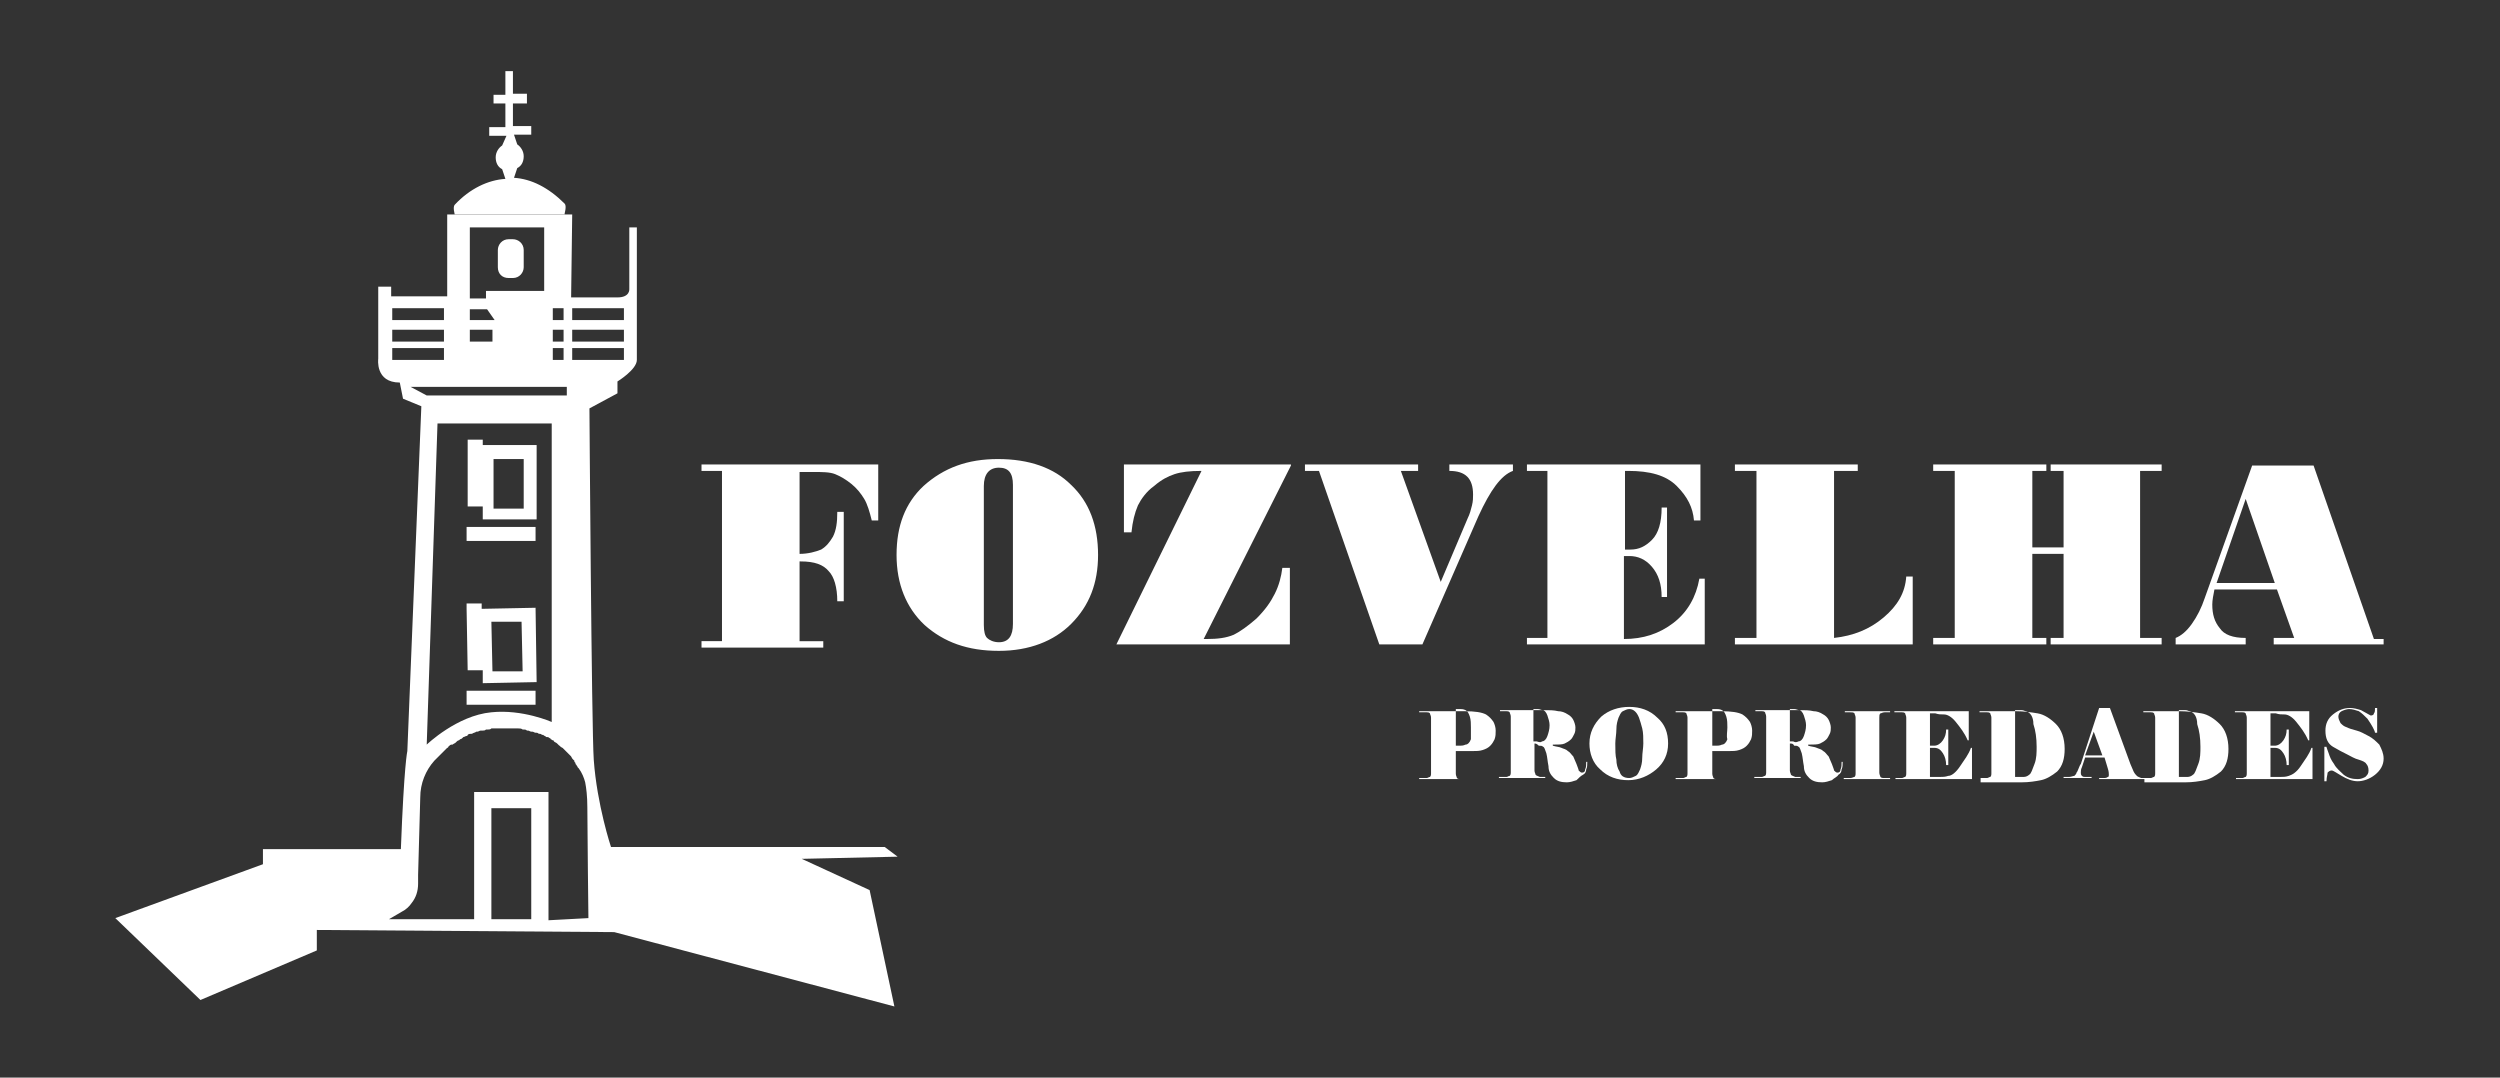 <?xml version="1.0" encoding="utf-8"?>
<!-- Generator: Adobe Illustrator 24.2.3, SVG Export Plug-In . SVG Version: 6.00 Build 0)  -->
<svg version="1.1" id="Layer_1" xmlns="http://www.w3.org/2000/svg" xmlns:xlink="http://www.w3.org/1999/xlink" x="0px" y="0px"
	 viewBox="0 0 232 100" style="enable-background:new 0 0 232 100;" xml:space="preserve">
<rect x="0" y="0" width="232" height="100" fill="#333333" stroke="none"/>
<style type="text/css">
	.st0{fill:#FFFFFF;}
	.st1{fill:none;}
</style>
<g>
	<g>
		<path class="st0" d="M81.5,48.3h-0.6c-0.2-0.8-0.4-1.5-0.7-2c-0.3-0.5-0.7-1-1.2-1.4c-0.5-0.4-1-0.7-1.5-0.9
			c-0.5-0.2-1.2-0.2-2.1-0.2h-1.2v7.6c0.8,0,1.5-0.2,2-0.4c0.5-0.3,0.8-0.7,1.1-1.2c0.3-0.6,0.4-1.3,0.4-2.3h0.6v8.3h-0.6
			c0-1.3-0.3-2.3-0.8-2.8c-0.5-0.6-1.3-0.9-2.6-0.9h-0.1v7.4h2.2v0.6H65.1v-0.6H67V43.7h-1.9v-0.6h16.4V48.3z"/>
		<path class="st0" d="M92.6,42.6c2.9,0,5.2,0.8,6.8,2.4c1.7,1.6,2.5,3.8,2.5,6.5c0,2.6-0.8,4.7-2.5,6.4c-1.6,1.6-3.9,2.5-6.7,2.5
			c-2.9,0-5.1-0.8-6.9-2.4c-1.7-1.6-2.6-3.8-2.6-6.5c0-2.7,0.8-4.8,2.5-6.4C87.6,43.4,89.8,42.6,92.6,42.6z M94,57.9V45
			c0-1.1-0.4-1.6-1.3-1.6c-0.9,0-1.4,0.6-1.4,1.7V58c0,0.6,0.1,1,0.3,1.2c0.2,0.2,0.6,0.4,1.1,0.4C93.6,59.6,94,59,94,57.9z"/>
		<path class="st0" d="M119.8,43.2l-8.1,16.1h0.3c1,0,1.8-0.1,2.5-0.4c0.6-0.3,1.3-0.8,2.1-1.5c0.8-0.8,1.3-1.5,1.7-2.3
			s0.6-1.6,0.7-2.4h0.7v7.1h-16.1l7.9-16.1c-1.1,0-1.9,0.1-2.5,0.3c-0.6,0.2-1.2,0.5-1.9,1.1c-0.7,0.5-1.2,1.2-1.5,1.8
			c-0.3,0.7-0.5,1.5-0.6,2.5h-0.7v-6.3H119.8z"/>
		<path class="st0" d="M140.4,43.7c-1.1,0.4-2.1,1.8-3.2,4.2l-5.2,11.9h-4l-5.6-16.1h-1.3v-0.6h10.5v0.6H130l3.7,10.3l2.5-5.9
			c0.2-0.4,0.3-0.8,0.4-1.2c0.1-0.4,0.1-0.7,0.1-1c0-1.5-0.7-2.2-2.2-2.2v-0.6h5.9V43.7z"/>
		<path class="st0" d="M158.3,59.8h-16.6v-0.6h1.9V43.7h-1.9v-0.6h16.1v5.2h-0.6c-0.1-1.2-0.6-2.2-1.6-3.2c-1-1-2.5-1.4-4.5-1.4
			h-0.3V51h0.5c0.8,0,1.4-0.3,2-0.9c0.6-0.6,0.9-1.6,0.9-3h0.5v8.3h-0.5c0-1.2-0.3-2.1-0.9-2.8c-0.6-0.7-1.3-1-2.1-1h-0.5v7.7
			c1.8,0,3.3-0.5,4.6-1.5s2.1-2.4,2.4-4.1h0.5V59.8z"/>
		<path class="st0" d="M177.5,59.8H161v-0.6h2V43.7h-2v-0.6h11.4v0.6h-2.2v15.5c1.8-0.2,3.3-0.8,4.6-1.9c1.3-1.1,2-2.3,2.1-3.8h0.6
			V59.8z"/>
		<path class="st0" d="M200.6,59.8h-10.3v-0.6h1.2v-7.8h-2.9v7.8h1.3v0.6h-10.5v-0.6h2V43.7h-2v-0.6h10.5v0.6h-1.3v7.1h2.9v-7.1
			h-1.2v-0.6h10.3v0.6h-2v15.5h2V59.8z"/>
		<path class="st0" d="M221.2,59.8H211v-0.6h1.9l-1.6-4.5h-5.8c-0.1,0.5-0.2,1-0.2,1.4c0,0.9,0.2,1.6,0.7,2.2
			c0.4,0.6,1.2,0.9,2.4,0.9v0.6h-6.5v-0.6c0.5-0.2,1-0.6,1.5-1.3c0.5-0.7,0.9-1.5,1.2-2.4l4.4-12.3h5.7l5.6,16.1h0.9V59.8z
			 M211.1,54.1l-2.7-7.8h0l-2.7,7.8H211.1z"/>
	</g>
	<g>
		<polygon class="st1" points="45.2,28.7 45.2,28.7 43.6,28.7 43.6,29.7 43.6,29.7 45.9,29.7 		"/>
		<polygon class="st1" points="41.3,28.6 41.3,28.6 36.4,28.6 36.4,29.7 36.4,29.7 41.3,29.7 		"/>
		<polygon class="st1" points="45.7,30.5 45.7,30.5 43.6,30.5 43.6,31.7 43.6,31.7 45.7,31.7 		"/>
		<polygon class="st1" points="41.3,30.5 41.3,30.5 36.4,30.5 36.4,31.7 36.4,31.7 41.3,31.7 		"/>
		<polygon class="st1" points="52.6,36.7 52.6,35.9 52.6,35.9 38.1,35.9 38.1,35.9 39.6,36.7 		"/>
		<rect x="36.4" y="32.3" class="st1" width="4.8" height="1.1"/>
		<polygon class="st1" points="52.3,28.6 52.3,28.6 51.3,28.6 51.3,29.7 51.3,29.7 52.3,29.7 		"/>
		<polygon class="st1" points="57.9,28.6 57.9,28.6 53.1,28.6 53.1,29.7 53.1,29.7 57.9,29.7 		"/>
		<polygon class="st1" points="57.9,32.3 57.9,32.3 53.1,32.3 53.1,33.4 53.1,33.4 57.9,33.4 		"/>
		<path class="st1" d="M45.1,27h5.4v-5.9h0h-6.9v6.6v0h1.5L45.1,27z M46.2,23.3c0-0.6,0.5-1,1-1h0.4c0.6,0,1,0.5,1,1v1.6
			c0,0.6-0.5,1-1,1c0,0,0,0,0,0h-0.4c0,0,0,0,0,0c-0.6,0-1-0.5-1-1V23.3z"/>
		<polygon class="st1" points="52.3,32.3 52.3,32.3 51.3,32.3 51.3,33.4 51.3,33.4 52.3,33.4 		"/>
		<polygon class="st1" points="52.3,30.5 52.3,30.5 51.3,30.5 51.3,31.7 51.3,31.7 52.3,31.7 		"/>
		<rect x="45.8" y="42.6" class="st1" width="2.8" height="4.6"/>
		<polygon class="st1" points="57.9,30.5 57.9,30.5 53.1,30.5 53.1,31.7 53.1,31.7 57.9,31.7 		"/>
		<path class="st1" d="M39.6,69.1L39.6,69.1c0,0,2.8-2.7,6-3c3-0.3,5.6,0.9,5.6,0.9V39.3h0H40.5L39.6,69.1z M43.4,41.3L43.4,41.3
			l0-0.5h1.4v0.5h5v0h0v6.9h-5l0,0h0l0-1.2l-1.4,0v0l0,0V41.3z M43.3,48.9h6.4v0v1.3v0h-6.4v0h0V48.9z M43.3,56.4L43.3,56.4l0-0.5
			h1.4v0.5h5v0h0v6.9h-5l0,0h0l0-1.2l-1.4,0v0l0,0V56.4z M43.3,64.1h6.4v0h0v1.3h-6.4v0h0V64.1z"/>
		<rect x="45.6" y="75" class="st1" width="3.7" height="10.3"/>
		<rect x="45.7" y="57.7" class="st1" width="2.8" height="4.6"/>
		<path class="st1" d="M54.7,72.8c-0.1-0.5-0.3-0.9-0.6-1.3c0,0,0,0,0,0c0,0,0,0,0,0c0,0,0,0,0,0c0,0-0.1-0.1-0.1-0.1c0,0,0,0,0,0
			c0-0.1-0.1-0.1-0.1-0.2c0,0,0,0,0,0c0,0-0.1-0.1-0.1-0.1c0,0,0,0,0-0.1c0,0-0.1-0.1-0.1-0.1c0,0,0,0,0-0.1
			c-0.1-0.1-0.1-0.1-0.2-0.2c0,0,0,0,0,0c0-0.1-0.1-0.1-0.1-0.2c0,0,0,0-0.1-0.1c0,0-0.1-0.1-0.1-0.1c0,0,0,0-0.1-0.1
			c-0.1-0.1-0.1-0.1-0.2-0.2c0,0,0,0,0,0c-0.1-0.1-0.1-0.1-0.2-0.2c0,0,0,0-0.1-0.1c-0.1,0-0.1-0.1-0.2-0.1c0,0,0,0-0.1-0.1
			c-0.1-0.1-0.1-0.1-0.2-0.2c0,0,0,0,0,0c-0.1-0.1-0.2-0.1-0.3-0.2c0,0-0.1,0-0.1-0.1c-0.1,0-0.1-0.1-0.2-0.1c0,0-0.1,0-0.1-0.1
			c-0.1,0-0.2-0.1-0.2-0.1c0,0,0,0-0.1,0c-0.1-0.1-0.2-0.1-0.3-0.2c0,0-0.1,0-0.1,0c-0.1,0-0.2-0.1-0.2-0.1c0,0-0.1,0-0.1,0
			c-0.1,0-0.2-0.1-0.2-0.1c0,0-0.1,0-0.1,0c-0.1,0-0.2-0.1-0.3-0.1c0,0-0.1,0-0.1,0c-0.1,0-0.2-0.1-0.3-0.1c0,0-0.1,0-0.1,0
			c-0.1,0-0.2,0-0.3-0.1c0,0-0.1,0-0.1,0c-0.1,0-0.3-0.1-0.4-0.1c0,0,0,0-0.1,0c-0.1,0-0.2,0-0.3,0c0,0-0.1,0-0.1,0
			c-0.1,0-0.2,0-0.3,0c0,0-0.1,0-0.1,0c-0.1,0-0.3,0-0.4,0c0,0,0,0,0,0c-0.2,0-0.4,0-0.5,0c-0.1,0-0.1,0-0.2,0c-0.1,0-0.2,0-0.3,0
			c-0.1,0-0.1,0-0.2,0c-0.1,0-0.2,0-0.3,0.1c-0.1,0-0.1,0-0.2,0c-0.1,0-0.2,0-0.3,0.1c-0.1,0-0.1,0-0.2,0c-0.1,0-0.2,0.1-0.3,0.1
			c0,0-0.1,0-0.1,0c-0.1,0-0.3,0.1-0.4,0.2c0,0-0.1,0-0.1,0c-0.1,0-0.2,0.1-0.3,0.1c0,0-0.1,0-0.1,0.1c-0.1,0-0.2,0.1-0.3,0.1
			c0,0-0.1,0.1-0.1,0.1c-0.1,0-0.2,0.1-0.2,0.1c0,0-0.1,0.1-0.1,0.1c-0.1,0-0.2,0.1-0.2,0.1c0,0-0.1,0.1-0.1,0.1
			c-0.1,0.1-0.2,0.1-0.3,0.2c0,0,0,0-0.1,0c-0.1,0.1-0.2,0.2-0.3,0.2c0,0-0.1,0-0.1,0.1c-0.1,0.1-0.1,0.1-0.2,0.2
			c0,0-0.1,0.1-0.1,0.1c-0.1,0.1-0.1,0.1-0.2,0.2c0,0-0.1,0.1-0.1,0.1c-0.1,0.1-0.1,0.1-0.2,0.2c0,0-0.1,0.1-0.1,0.1
			c-0.1,0.1-0.1,0.1-0.2,0.2c0,0,0,0-0.1,0.1c0,0,0,0,0,0c-0.8,0.9-1.3,2.1-1.3,3.4l-0.2,7.2l0,0.8c0,0.7-0.2,1.3-0.6,1.8
			c-0.3,0.3-0.6,0.6-0.9,0.8l-1.2,0.7l-0.1,0h0.1h5.6h1.6H44V73.5v0h6.9v0h0v11.8l4.1,0c0,0-0.1-8.5-0.1-10.3
			C54.9,74.1,54.8,73.3,54.7,72.8z"/>
		<polygon class="st0" points="43.3,64.1 49.7,64.1 49.7,64.1 43.3,64.1 43.3,65.4 43.3,65.4 		"/>
		<rect x="43.3" y="56.4" class="st0" width="0" height="5.7"/>
		<polygon class="st0" points="48.5,57.7 48.5,57.7 48.5,62.3 45.7,62.3 45.7,62.3 48.5,62.3 		"/>
		<rect x="44.7" y="56.4" class="st0" width="5" height="0"/>
		
			<rect x="44.1" y="62.8" transform="matrix(1.592084e-02 -1 1 1.592084e-02 -18.757 106.446)" class="st0" width="1.2" height="0"/>
		<polygon class="st0" points="43.3,48.9 49.7,48.9 49.7,48.9 43.3,48.9 43.3,50.2 43.3,50.2 		"/>
		<polygon class="st0" points="48.6,42.6 48.6,42.6 48.6,47.2 45.8,47.2 45.8,47.2 48.6,47.2 		"/>
		<rect x="43.4" y="41.3" class="st0" width="0" height="5.7"/>
		
			<rect x="44.2" y="47.6" transform="matrix(1.592065e-02 -1 1 1.592065e-02 -3.538 91.623)" class="st0" width="1.2" height="0"/>
		<rect x="44.8" y="41.3" class="st0" width="5" height="0"/>
		<rect x="44" y="73.5" class="st0" width="6.9" height="0"/>
		<path class="st0" d="M74.4,79.7l8.9-0.2l-1.2-0.9l-25.4,0c0,0-1.3-3.9-1.6-8.1c-0.2-2.8-0.4-32.6-0.4-32.6l2.6-1.4l0-1.1
			c0,0,1.8-1.1,1.8-2c0-0.9,0-12.3,0-12.3h-0.7l0,5.7c0,0,0.1,0.8-1.1,0.8c-1.2,0-4.3,0-4.3,0l0.1-7.7l-11.6,0l0,7.6h-5.2l0-0.9
			h-1.2v6.7c0,0-0.3,2.2,2,2.2l0.3,1.5l1.7,0.7l-1.3,32c0,0-0.3,1.2-0.6,9.1l-12.8,0v1.4l-13.7,5l7.9,7.6l10.8-4.6v-1.9L57,86.5
			l26,6.9l-2.3-10.8L74.4,79.7z M53.1,29.7v-1.1h4.8h0v1.1L53.1,29.7L53.1,29.7z M53.1,31.7v-1.1h4.8h0v1.1L53.1,31.7L53.1,31.7z
			 M53.1,33.4v-1.1h4.8h0v1.1L53.1,33.4L53.1,33.4z M51.3,29.7v-1.1h1h0v1.1L51.3,29.7L51.3,29.7z M51.3,31.7v-1.1h1h0v1.1
			L51.3,31.7L51.3,31.7z M51.3,33.4v-1.1h1h0v1.1L51.3,33.4L51.3,33.4z M43.6,27.7v-6.6h6.9h0V27h-5.4l0,0.7L43.6,27.7L43.6,27.7z
			 M43.6,29.7v-1h1.6h0l0.7,1L43.6,29.7L43.6,29.7z M43.6,31.7v-1.1h2.1h0v1.1L43.6,31.7L43.6,31.7z M36.4,29.7v-1.1h4.8h0v1.1
			L36.4,29.7L36.4,29.7z M36.4,31.7v-1.1h4.8h0v1.1L36.4,31.7L36.4,31.7z M36.4,33.4v-1.1h4.8v1.1H36.4z M38.1,35.9L38.1,35.9
			l14.5,0h0v0.8h-13L38.1,35.9z M51.2,39.3v27.7c0,0-2.7-1.2-5.6-0.9c-3.2,0.3-6,3-6,3v0l1-29.8H51.2L51.2,39.3z M49.3,85.3h-3.7V75
			h3.7V85.3z M50.9,85.4V73.5h0H44v11.8h-0.7h-1.6h-5.6H36l0.1,0l1.2-0.7c0.4-0.2,0.7-0.5,0.9-0.8c0.4-0.5,0.6-1.1,0.6-1.8l0-0.8
			l0.2-7.2c0-1.3,0.5-2.5,1.3-3.4c0,0,0,0,0,0c0,0,0,0,0.1-0.1c0.1-0.1,0.1-0.1,0.2-0.2c0,0,0.1-0.1,0.1-0.1
			c0.1-0.1,0.1-0.1,0.2-0.2c0,0,0.1-0.1,0.1-0.1c0.1-0.1,0.1-0.1,0.2-0.2c0,0,0.1-0.1,0.1-0.1c0.1-0.1,0.1-0.1,0.2-0.2
			c0,0,0.1,0,0.1-0.1c0.1-0.1,0.2-0.2,0.3-0.2c0,0,0,0,0.1,0c0.1-0.1,0.2-0.1,0.3-0.2c0,0,0.1-0.1,0.1-0.1c0.1-0.1,0.2-0.1,0.2-0.1
			c0,0,0.1-0.1,0.1-0.1c0.1,0,0.2-0.1,0.2-0.1c0,0,0.1-0.1,0.1-0.1c0.1,0,0.2-0.1,0.3-0.1c0,0,0.1,0,0.1-0.1
			c0.1-0.1,0.2-0.1,0.3-0.1c0,0,0.1,0,0.1,0c0.1-0.1,0.3-0.1,0.4-0.2c0,0,0.1,0,0.1,0c0.1,0,0.2-0.1,0.3-0.1c0.1,0,0.1,0,0.2,0
			c0.1,0,0.2,0,0.3-0.1c0.1,0,0.1,0,0.2,0c0.1,0,0.2,0,0.3-0.1c0.1,0,0.1,0,0.2,0c0.1,0,0.2,0,0.3,0c0.1,0,0.1,0,0.2,0
			c0.2,0,0.3,0,0.5,0c0,0,0,0,0,0c0.1,0,0.3,0,0.4,0c0,0,0.1,0,0.1,0c0.1,0,0.2,0,0.3,0c0,0,0.1,0,0.1,0c0.1,0,0.2,0,0.3,0
			c0,0,0,0,0.1,0c0.1,0,0.3,0,0.4,0.1c0,0,0.1,0,0.1,0c0.1,0,0.2,0,0.3,0.1c0,0,0.1,0,0.1,0c0.1,0,0.2,0.1,0.3,0.1c0,0,0.1,0,0.1,0
			c0.1,0,0.2,0.1,0.3,0.1c0,0,0.1,0,0.1,0c0.1,0,0.2,0.1,0.2,0.1c0,0,0.1,0,0.1,0c0.1,0,0.2,0.1,0.2,0.1c0,0,0.1,0,0.1,0
			c0.1,0.1,0.2,0.1,0.3,0.2c0,0,0,0,0.1,0c0.1,0,0.2,0.1,0.2,0.1c0,0,0.1,0,0.1,0.1c0.1,0,0.1,0.1,0.2,0.1c0,0,0.1,0,0.1,0.1
			c0.1,0.1,0.2,0.1,0.3,0.2c0,0,0,0,0,0c0.1,0.1,0.1,0.1,0.2,0.2c0,0,0.1,0,0.1,0.1c0.1,0,0.1,0.1,0.2,0.1c0,0,0,0,0.1,0.1
			c0.1,0.1,0.1,0.1,0.2,0.2c0,0,0,0,0,0c0.1,0.1,0.1,0.1,0.2,0.2c0,0,0,0,0.1,0.1c0,0,0.1,0.1,0.1,0.1c0,0,0,0,0.1,0.1
			c0,0.1,0.1,0.1,0.1,0.2c0,0,0,0,0,0c0.1,0.1,0.1,0.1,0.2,0.2c0,0,0,0,0,0.1c0,0,0.1,0.1,0.1,0.1c0,0,0,0,0,0.1
			c0,0,0.1,0.1,0.1,0.1c0,0,0,0,0,0c0,0.1,0.1,0.1,0.1,0.2c0,0,0,0,0,0c0,0,0.1,0.1,0.1,0.1c0,0,0,0,0,0c0,0,0,0,0,0c0,0,0,0,0,0
			c0.3,0.4,0.5,0.9,0.6,1.3c0.1,0.5,0.2,1.3,0.2,2.3c0,1.9,0.1,10.3,0.1,10.3L50.9,85.4z"/>
		<polygon class="st0" points="43.3,65.4 43.3,65.4 49.7,65.4 49.7,64.1 49.7,64.1 43.3,64.1 		"/>
		<polygon class="st0" points="43.3,50.2 43.3,50.2 49.7,50.2 49.7,50.2 49.7,48.9 43.3,48.9 		"/>
		<path class="st0" d="M47.2,25.8C47.2,25.8,47.2,25.8,47.2,25.8l0.4,0c0,0,0,0,0,0c0.6,0,1-0.5,1-1v-1.6c0-0.6-0.5-1-1-1h-0.4
			c-0.6,0-1,0.5-1,1v1.6C46.2,25.4,46.6,25.8,47.2,25.8z"/>
		<path class="st0" d="M43.4,62.2l1.4,0l0,0l0,1.2l0,0l5-0.1l-0.1-6.9l0,0l-5,0.1l0,0l0-0.5l-1.4,0l0,0.5L43.4,62.2L43.4,62.2z
			 M45.7,62.3l-0.1-4.6l2.8,0l0,0l0.1,4.6L45.7,62.3L45.7,62.3z"/>
		<path class="st0" d="M43.4,47l1.4,0l0,0l0,1.2l0,0h5v-6.9h0h-5v0v-0.5h-1.4v0.5V47L43.4,47z M45.8,47.2v-4.6h2.8h0v4.6L45.8,47.2
			L45.8,47.2z"/>
		<path class="st0" d="M52.4,19.8c0,0,0.2-0.7,0-0.9c-1.5-1.5-3.1-2.3-4.7-2.4l0.3-0.9l0,0c0.4-0.2,0.6-0.6,0.6-1.1
			c0-0.5-0.3-0.9-0.6-1.1l-0.3-0.9h1.6v-0.8h-1.7V9.6h1.3V8.7h-1.3V6.6h-0.7v2.2h-1.1v0.8h1.1v2.2h-1.5v0.8h1.5h0.1l-0.4,0.9h0
			c-0.3,0.2-0.6,0.6-0.6,1.1c0,0.5,0.2,0.9,0.6,1.1l0,0l0.3,0.9c-1.6,0.1-3.3,0.9-4.7,2.4c-0.2,0.2,0,0.9,0,0.9H52.4z"/>
	</g>
	<g>
		<path class="st0" d="M136.1,72.3h-4.4v-0.1h0.3c0.1,0,0.2,0,0.4,0c0.1,0,0.2-0.1,0.3-0.1c0.1-0.1,0.1-0.2,0.1-0.4l0-0.4v-4.3
			l0-0.4c0-0.2-0.1-0.3-0.1-0.4c-0.1-0.1-0.2-0.1-0.3-0.1c-0.1,0-0.2,0-0.4,0c-0.1,0-0.2,0-0.3,0v-0.1l4.2,0c1,0,1.6,0.1,2,0.3
			c0.3,0.2,0.5,0.4,0.7,0.7c0.1,0.2,0.2,0.5,0.2,0.8c0,0.3,0,0.5-0.1,0.8c-0.1,0.2-0.2,0.4-0.4,0.6c-0.2,0.2-0.4,0.3-0.7,0.4
			c-0.3,0.1-0.6,0.1-1,0.1c-0.4,0-0.7,0-0.9,0c-0.2,0-0.4,0-0.6,0v1.7l0,0.4c0,0.2,0.1,0.3,0.1,0.4c0.1,0.1,0.2,0.1,0.3,0.1
			c0.1,0,0.3,0,0.4,0c0.1,0,0.2,0,0.3,0V72.3z M136.5,67.5c0-0.3,0-0.7-0.1-1c-0.1-0.3-0.2-0.5-0.4-0.6c-0.2-0.1-0.4-0.1-0.5-0.1
			c-0.2,0-0.3,0-0.4,0v3.4c0.1,0,0.2,0,0.4,0c0.1,0,0.3,0,0.5-0.1c0.2,0,0.4-0.2,0.5-0.5C136.5,68.3,136.5,67.9,136.5,67.5z"/>
		<path class="st0" d="M142.4,69v2.1l0,0.4c0,0.2,0.1,0.3,0.1,0.4c0.1,0.1,0.2,0.1,0.4,0.2l0.5,0v0.1h-4.3v-0.1h0.3
			c0.1,0,0.3,0,0.4,0c0.1,0,0.2-0.1,0.3-0.1c0.1-0.1,0.1-0.2,0.1-0.4l0-0.4v-4.3l0-0.4c0-0.2-0.1-0.3-0.1-0.4
			c-0.1-0.1-0.2-0.1-0.3-0.1c-0.1,0-0.2,0-0.3,0c-0.1,0-0.2,0-0.3,0v-0.1l4,0c0.6,0,1,0,1.4,0.1c0.3,0,0.6,0.1,0.9,0.3
			c0.2,0.1,0.4,0.3,0.5,0.5c0.1,0.2,0.2,0.5,0.2,0.7c0,0.2,0,0.4-0.1,0.6c-0.1,0.2-0.2,0.4-0.3,0.5c-0.2,0.2-0.4,0.3-0.6,0.4
			c-0.2,0.1-0.6,0.1-1.1,0.1v0.1c0.3,0.1,0.6,0.1,0.8,0.2c0.2,0.1,0.4,0.1,0.6,0.3c0.2,0.1,0.3,0.3,0.5,0.5c0.1,0.2,0.2,0.5,0.3,0.7
			c0.1,0.3,0.2,0.5,0.2,0.6c0.1,0.1,0.2,0.2,0.3,0.2c0.2,0,0.3-0.1,0.3-0.3c0.1-0.2,0.1-0.4,0.1-0.7h0.1c0,0.3,0,0.5-0.1,0.7
			c0,0.2-0.1,0.4-0.3,0.5s-0.4,0.3-0.6,0.5c-0.3,0.1-0.6,0.2-0.9,0.2c-0.5,0-0.9-0.1-1.2-0.4c-0.3-0.3-0.5-0.6-0.5-1.1
			c-0.1-0.5-0.1-0.8-0.2-1.2c-0.1-0.3-0.2-0.6-0.3-0.6c-0.1-0.1-0.2-0.1-0.4-0.1C142.6,69,142.5,69,142.4,69z M143.1,68.8
			c0.2,0,0.4-0.2,0.5-0.5c0.1-0.3,0.2-0.6,0.2-1c0-0.3-0.1-0.6-0.2-0.9c-0.1-0.3-0.3-0.5-0.4-0.5c-0.2,0-0.3-0.1-0.5-0.1
			c-0.1,0-0.2,0-0.4,0v3h0.3C142.9,68.9,143,68.9,143.1,68.8z"/>
		<path class="st0" d="M154.8,69c0,1-0.4,1.8-1.1,2.4c-0.7,0.6-1.6,1-2.6,1c-1,0-1.9-0.3-2.6-1c-0.7-0.6-1-1.5-1-2.4
			c0-1,0.4-1.8,1.1-2.5c0.7-0.6,1.6-0.9,2.6-0.9c1,0,1.9,0.3,2.6,1C154.5,67.2,154.8,68,154.8,69z M152.1,66.6
			c-0.2-0.5-0.5-0.8-0.9-0.8c-0.2,0-0.4,0.1-0.6,0.2c-0.2,0.1-0.3,0.4-0.4,0.6c-0.1,0.3-0.2,0.6-0.2,1.1c0,0.4-0.1,0.9-0.1,1.3
			c0,0.6,0,1.1,0.1,1.5c0,0.4,0.1,0.8,0.3,1.1c0.1,0.4,0.4,0.6,0.9,0.6c0.2,0,0.4-0.1,0.6-0.2c0.2-0.1,0.3-0.4,0.4-0.6
			c0.1-0.3,0.2-0.6,0.2-1.1c0-0.4,0.1-0.9,0.1-1.3c0-0.5,0-1-0.1-1.4C152.3,67.2,152.2,66.9,152.1,66.6z"/>
		<path class="st0" d="M159.9,72.3h-4.4v-0.1h0.3c0.1,0,0.2,0,0.4,0c0.1,0,0.2-0.1,0.3-0.1c0.1-0.1,0.1-0.2,0.1-0.4l0-0.4v-4.3
			l0-0.4c0-0.2-0.1-0.3-0.1-0.4c-0.1-0.1-0.2-0.1-0.3-0.1c-0.1,0-0.2,0-0.4,0c-0.1,0-0.2,0-0.3,0v-0.1l4.2,0c1,0,1.6,0.1,2,0.3
			c0.3,0.2,0.5,0.4,0.7,0.7c0.1,0.2,0.2,0.5,0.2,0.8c0,0.3,0,0.5-0.1,0.8c-0.1,0.2-0.2,0.4-0.4,0.6c-0.2,0.2-0.4,0.3-0.7,0.4
			c-0.3,0.1-0.6,0.1-1,0.1c-0.4,0-0.7,0-0.9,0c-0.2,0-0.4,0-0.6,0v1.7l0,0.4c0,0.2,0.1,0.3,0.1,0.4c0.1,0.1,0.2,0.1,0.3,0.1
			c0.1,0,0.3,0,0.4,0c0.1,0,0.2,0,0.3,0V72.3z M160.3,67.5c0-0.3,0-0.7-0.1-1c-0.1-0.3-0.2-0.5-0.4-0.6c-0.2-0.1-0.4-0.1-0.5-0.1
			c-0.2,0-0.3,0-0.4,0v3.4c0.1,0,0.2,0,0.4,0c0.1,0,0.3,0,0.5-0.1c0.2,0,0.4-0.2,0.5-0.5C160.2,68.3,160.3,67.9,160.3,67.5z"/>
		<path class="st0" d="M166.1,69v2.1l0,0.4c0,0.2,0.1,0.3,0.1,0.4c0.1,0.1,0.2,0.1,0.4,0.2l0.5,0v0.1h-4.3v-0.1h0.3
			c0.1,0,0.3,0,0.4,0c0.1,0,0.2-0.1,0.3-0.1c0.1-0.1,0.1-0.2,0.1-0.4l0-0.4v-4.3l0-0.4c0-0.2-0.1-0.3-0.1-0.4
			c-0.1-0.1-0.2-0.1-0.3-0.1c-0.1,0-0.2,0-0.3,0c-0.1,0-0.2,0-0.3,0v-0.1l4,0c0.6,0,1,0,1.4,0.1c0.3,0,0.6,0.1,0.9,0.3
			c0.2,0.1,0.4,0.3,0.5,0.5c0.1,0.2,0.2,0.5,0.2,0.7c0,0.2,0,0.4-0.1,0.6c-0.1,0.2-0.2,0.4-0.3,0.5c-0.2,0.2-0.4,0.3-0.6,0.4
			c-0.2,0.1-0.6,0.1-1.1,0.1v0.1c0.3,0.1,0.6,0.1,0.8,0.2c0.2,0.1,0.4,0.1,0.6,0.3c0.2,0.1,0.3,0.3,0.5,0.5c0.1,0.2,0.2,0.5,0.3,0.7
			c0.1,0.3,0.2,0.5,0.2,0.6c0.1,0.1,0.2,0.2,0.3,0.2c0.2,0,0.3-0.1,0.3-0.3c0.1-0.2,0.1-0.4,0.1-0.7h0.1c0,0.3,0,0.5-0.1,0.7
			c0,0.2-0.1,0.4-0.3,0.5c-0.1,0.2-0.4,0.3-0.6,0.5c-0.3,0.1-0.6,0.2-0.9,0.2c-0.5,0-0.9-0.1-1.2-0.4c-0.3-0.3-0.5-0.6-0.5-1.1
			c-0.1-0.5-0.1-0.8-0.2-1.2c-0.1-0.3-0.2-0.6-0.3-0.6c-0.1-0.1-0.2-0.1-0.4-0.1C166.4,69,166.3,69,166.1,69z M166.9,68.8
			c0.2,0,0.4-0.2,0.5-0.5c0.1-0.3,0.2-0.6,0.2-1c0-0.3-0.1-0.6-0.2-0.9c-0.1-0.3-0.3-0.5-0.4-0.5c-0.2,0-0.3-0.1-0.5-0.1
			c-0.1,0-0.2,0-0.4,0v3h0.3C166.6,68.9,166.7,68.9,166.9,68.8z"/>
		<path class="st0" d="M175.4,72.3h-4.3v-0.1c0,0,0.1,0,0.2,0s0.2,0,0.4,0c0.2,0,0.3-0.1,0.4-0.1c0.1-0.1,0.1-0.2,0.1-0.4l0-0.4
			v-4.3l0-0.4c0-0.2-0.1-0.3-0.1-0.4c-0.1-0.1-0.2-0.1-0.4-0.1l-0.5,0v-0.1h4.2v0.1l-0.5,0c-0.2,0-0.3,0.1-0.4,0.1
			c-0.1,0.1-0.1,0.2-0.1,0.4l0,0.4v4.3l0,0.4c0,0.2,0.1,0.3,0.1,0.4c0.1,0.1,0.2,0.1,0.4,0.1l0.5,0V72.3z"/>
		<path class="st0" d="M179.2,72.1c0.3,0,0.5,0,0.8,0c0.3,0,0.5,0,0.8-0.1c0.3,0,0.7-0.3,1.1-0.9c0.4-0.6,0.8-1.1,1-1.7h0.1v2.9
			h-7.1v-0.1c0.1,0,0.2,0,0.3,0c0.1,0,0.2,0,0.3,0c0.1,0,0.2-0.1,0.3-0.1c0.1-0.1,0.1-0.2,0.1-0.4l0-0.4v-4.3l0-0.4
			c0-0.2-0.1-0.3-0.1-0.4c-0.1-0.1-0.2-0.1-0.3-0.1c-0.1,0-0.2,0-0.4,0c-0.1,0-0.2,0-0.3,0v-0.1h6.9v2.7h-0.1
			c-0.3-0.7-0.7-1.2-1.1-1.7c-0.4-0.5-0.8-0.7-1.1-0.7c-0.3,0-0.5,0-0.8-0.1c-0.2,0-0.3,0-0.4,0h-0.1l0,3l0.4,0
			c0.3,0,0.6-0.2,0.8-0.5c0.2-0.3,0.3-0.6,0.3-1h0.2v3.3h-0.2c0-0.4-0.1-0.8-0.3-1.1c-0.2-0.3-0.4-0.5-0.8-0.5l-0.4,0V72.1z"/>
		<path class="st0" d="M183.8,72.3v-0.1c0.1,0,0.2,0,0.3,0c0.1,0,0.2,0,0.3,0c0.1,0,0.2-0.1,0.3-0.1c0.1-0.1,0.1-0.2,0.1-0.4l0-0.4
			v-4.3l0-0.4c0-0.2-0.1-0.3-0.1-0.4c-0.1-0.1-0.2-0.1-0.3-0.1c-0.1,0-0.2,0-0.4,0c-0.1,0-0.2,0-0.3,0v-0.1l3.4,0
			c0.7,0,1.4,0.1,2,0.2c0.6,0.1,1.2,0.5,1.7,1c0.5,0.5,0.8,1.3,0.8,2.3c0,0.9-0.2,1.6-0.7,2.1c-0.5,0.4-1,0.7-1.5,0.8
			c-0.5,0.1-1.1,0.2-1.8,0.2H183.8z M188,66c-0.1,0-0.2-0.1-0.4-0.1c-0.2,0-0.3,0-0.5,0H187v6.2c0,0,0.1,0,0.1,0c0,0,0.1,0,0.1,0
			c0.2,0,0.4,0,0.6,0s0.4-0.1,0.5-0.2c0.2-0.1,0.3-0.5,0.5-1c0.2-0.5,0.2-1.1,0.2-1.6c0-0.8-0.1-1.5-0.3-2.1
			C188.7,66.5,188.4,66.1,188,66z"/>
		<path class="st0" d="M193.5,70.3l-0.3,0.9c-0.1,0.2-0.1,0.4-0.1,0.5c0,0.1,0,0.2,0.1,0.3c0.1,0.1,0.2,0.1,0.3,0.1
			c0.1,0,0.2,0,0.3,0c0.1,0,0.2,0,0.3,0v0.1h-2.6v-0.1l0.5,0c0.2,0,0.4-0.1,0.5-0.1c0.1-0.1,0.2-0.2,0.2-0.3
			c0.1-0.1,0.1-0.2,0.2-0.4c0.1-0.2,0.1-0.3,0.2-0.4l1.7-5.2h1l1.9,5.2l0.3,0.7c0.1,0.2,0.2,0.3,0.3,0.4c0.1,0.1,0.2,0.1,0.4,0.2
			l0.4,0v0.1h-4.3v-0.1c0.1,0,0.1,0,0.2,0c0.1,0,0.2,0,0.3,0c0.2,0,0.3-0.1,0.3-0.1c0.1,0,0.1-0.1,0.1-0.2c0-0.1,0-0.3-0.1-0.6
			l-0.3-1H193.5z M195.1,70.1l-0.8-2.2l-0.8,2.2H195.1z"/>
		<path class="st0" d="M199,72.3v-0.1c0.1,0,0.2,0,0.3,0c0.1,0,0.2,0,0.3,0c0.1,0,0.2-0.1,0.3-0.1c0.1-0.1,0.1-0.2,0.1-0.4l0-0.4
			v-4.3l0-0.4c0-0.2-0.1-0.3-0.1-0.4c-0.1-0.1-0.2-0.1-0.3-0.1c-0.1,0-0.2,0-0.4,0c-0.1,0-0.2,0-0.3,0v-0.1l3.4,0
			c0.7,0,1.4,0.1,2,0.2c0.6,0.1,1.2,0.5,1.7,1c0.5,0.5,0.8,1.3,0.8,2.3c0,0.9-0.2,1.6-0.7,2.1c-0.5,0.4-1,0.7-1.5,0.8
			c-0.5,0.1-1.1,0.2-1.8,0.2H199z M203.2,66c-0.1,0-0.2-0.1-0.4-0.1c-0.2,0-0.3,0-0.5,0h-0.1v6.2c0,0,0.1,0,0.1,0c0,0,0.1,0,0.1,0
			c0.2,0,0.4,0,0.6,0s0.4-0.1,0.5-0.2c0.2-0.1,0.3-0.5,0.5-1c0.2-0.5,0.2-1.1,0.2-1.6c0-0.8-0.1-1.5-0.3-2.1
			C203.9,66.5,203.6,66.1,203.2,66z"/>
		<path class="st0" d="M210.8,72.1c0.3,0,0.5,0,0.8,0c0.3,0,0.5,0,0.8-0.1s0.7-0.3,1.1-0.9c0.4-0.6,0.8-1.1,1-1.7h0.1v2.9h-7.1v-0.1
			c0.1,0,0.2,0,0.3,0c0.1,0,0.2,0,0.3,0c0.1,0,0.2-0.1,0.3-0.1c0.1-0.1,0.1-0.2,0.1-0.4l0-0.4v-4.3l0-0.4c0-0.2-0.1-0.3-0.1-0.4
			c-0.1-0.1-0.2-0.1-0.3-0.1c-0.1,0-0.2,0-0.4,0c-0.1,0-0.2,0-0.3,0v-0.1h6.9v2.7h-0.1c-0.3-0.7-0.7-1.2-1.1-1.7
			c-0.4-0.5-0.8-0.7-1.1-0.7c-0.3,0-0.5,0-0.8-0.1c-0.2,0-0.3,0-0.4,0h-0.1l0,3l0.4,0c0.3,0,0.6-0.2,0.8-0.5c0.2-0.3,0.3-0.6,0.3-1
			h0.2v3.3h-0.2c0-0.4-0.1-0.8-0.3-1.1c-0.2-0.3-0.4-0.5-0.8-0.5l-0.4,0V72.1z"/>
		<path class="st0" d="M221.2,70.4c0,0.6-0.3,1.1-0.8,1.5c-0.5,0.4-1.1,0.6-1.6,0.6c-0.5,0-1-0.2-1.5-0.5c-0.5-0.3-0.8-0.5-0.9-0.5
			c-0.2,0-0.3,0.1-0.4,0.2c0,0.2-0.1,0.4-0.1,0.8h-0.2v-3.2h0.2c0,0.1,0.1,0.3,0.2,0.6c0.1,0.3,0.2,0.6,0.5,1c0.2,0.4,0.6,0.7,0.9,1
			c0.4,0.3,0.8,0.4,1.3,0.4c0.3,0,0.5-0.1,0.7-0.2c0.2-0.2,0.3-0.3,0.3-0.6c0-0.3-0.1-0.5-0.2-0.6c-0.1-0.2-0.4-0.3-0.7-0.4
			c-0.4-0.1-0.7-0.3-1.1-0.5c-0.4-0.2-0.8-0.4-1.3-0.7c-0.5-0.3-0.7-0.8-0.7-1.5c0-0.6,0.2-1.1,0.7-1.5c0.5-0.4,1-0.6,1.6-0.6
			c0.3,0,0.7,0.1,1,0.2l0.9,0.5c0.2,0,0.3-0.1,0.3-0.2c0.1-0.1,0.1-0.3,0.1-0.5h0.2V68h-0.2c0-0.1-0.1-0.3-0.2-0.5
			c-0.1-0.2-0.3-0.5-0.5-0.8c-0.3-0.3-0.5-0.5-0.8-0.7c-0.3-0.1-0.6-0.2-0.9-0.2c-0.2,0-0.5,0.1-0.7,0.2c-0.2,0.1-0.3,0.3-0.3,0.5
			c0,0.2,0.1,0.4,0.2,0.6c0.2,0.2,0.3,0.3,0.6,0.4c0.2,0.1,0.5,0.2,0.9,0.3c0.4,0.1,0.7,0.3,1.1,0.5c0.4,0.2,0.7,0.5,1,0.8
			C221,69.5,221.2,69.9,221.2,70.4z"/>
	</g>
</g>
</svg>
